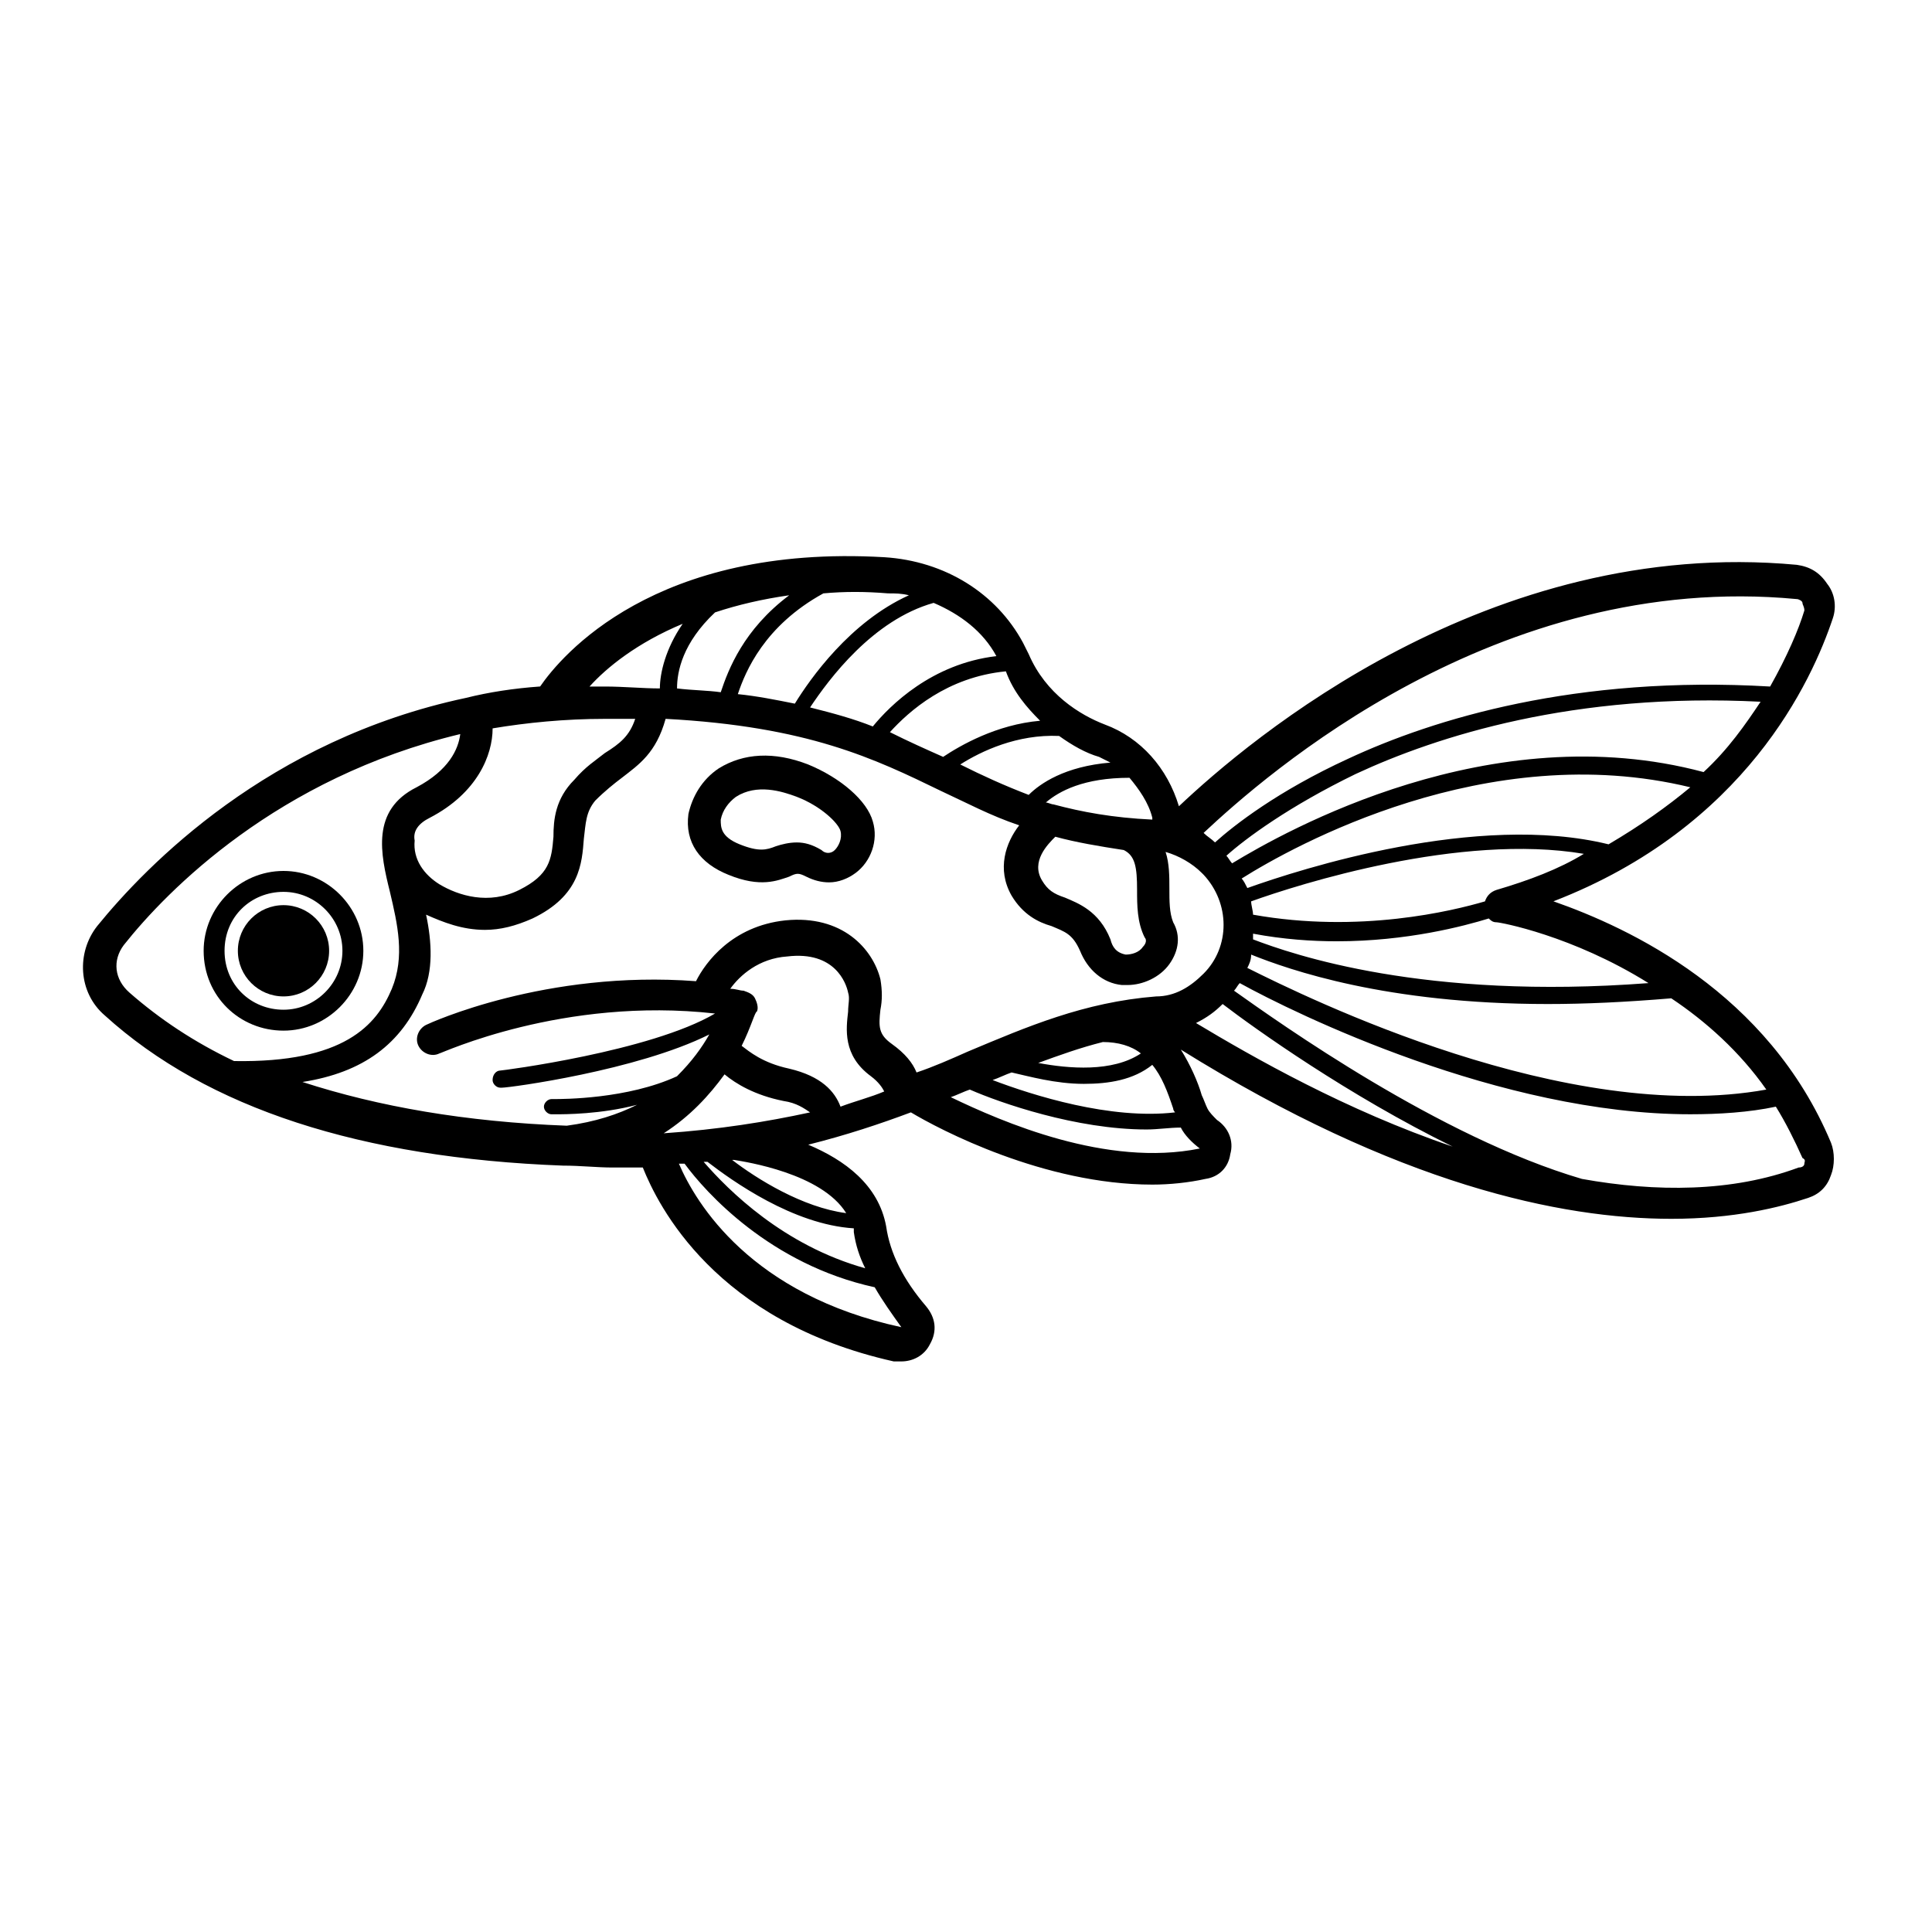 <?xml version="1.0" encoding="UTF-8"?>
<!-- Uploaded to: SVG Repo, www.svgrepo.com, Generator: SVG Repo Mixer Tools -->
<svg fill="#000000" width="800px" height="800px" version="1.1" viewBox="144 144 512 512" xmlns="http://www.w3.org/2000/svg">
 <g>
  <path d="m293.19 452.9c0.504 0 0.504 0 0 0 0.504 0 0.504 0 0 0 4.535 0 9.07 0.504 13.098 0.504h8.062c4.031 10.078 19.145 40.809 66.504 51.387h2.016c3.023 0 6.047-1.512 7.559-4.535 2.016-3.527 1.512-7.055-1.008-10.078-6.047-7.055-9.574-14.105-10.578-21.16-2.016-11.082-11.082-17.633-20.656-21.664 10.078-2.519 19.145-5.543 27.207-8.566 7.559 4.535 35.266 19.145 63.984 19.145 4.535 0 9.574-0.504 14.105-1.512 3.527-0.504 6.047-3.023 6.551-6.551 1.008-3.527-0.504-7.055-3.527-9.07-1.008-1.008-2.016-2.016-2.519-3.023-0.504-1.008-1.008-2.519-1.512-3.527-1.008-3.527-3.023-8.062-5.543-12.09 57.434 35.77 100.76 44.84 129.98 44.84 16.625 0 28.719-3.023 36.273-5.543 3.023-1.008 5.039-3.023 6.047-6.047 1.008-2.519 1.008-6.047 0-8.566-16.625-39.801-53.402-56.93-73.555-63.984 50.883-19.648 68.52-58.441 74.059-75.066 1.008-3.023 0.504-6.551-1.512-9.07-2.016-3.023-4.535-4.535-8.062-5.039-81.617-7.559-145.1 46.352-163.74 63.984-3.023-10.078-10.078-18.137-19.648-21.664-6.551-2.519-15.617-8.062-20.152-18.641-0.504-1.008-1.008-2.016-1.512-3.023-7.055-13.098-20.656-21.664-36.777-22.672-60.961-3.527-85.648 26.199-91.191 34.258-7.055 0.504-13.602 1.512-19.648 3.023-52.398 11.102-84.645 44.352-97.742 60.473-5.543 7.055-5.039 17.633 2.016 23.68 27.203 24.688 68.012 37.785 121.42 39.801zm-35.266-92.195c12.594-6.551 16.625-16.625 16.625-23.68 9.07-1.512 19.145-2.519 29.727-2.519h8.062c-1.512 4.535-4.031 6.551-8.062 9.07-2.519 2.016-5.039 3.527-8.062 7.055-5.039 5.039-5.543 10.578-5.543 15.113-0.504 6.047-1.008 10.078-9.07 14.105-8.062 4.031-16.121 1.512-21.16-1.512-4.031-2.519-7.055-6.551-6.551-11.586-0.5-2.523 1.012-4.539 4.035-6.047zm75.57-54.414c6.047-2.016 12.594-3.527 19.648-4.535-12.09 9.07-16.121 19.648-18.137 25.695-3.527-0.504-7.559-0.504-11.586-1.008-0.004-4.535 1.508-12.09 10.074-20.152zm-76.578 80.105c4.535 2.016 9.574 4.031 15.617 4.031 4.031 0 8.062-1.008 12.594-3.023 12.594-6.047 13.098-14.609 13.602-21.16 0.504-4.031 0.504-7.055 3.023-10.078 2.519-2.519 5.039-4.535 7.055-6.047 4.535-3.527 9.07-6.551 11.586-15.617 37.785 2.016 55.418 10.578 73.051 19.145 6.551 3.023 13.098 6.551 20.656 9.07-3.527 4.535-6.047 11.586-2.016 18.641 3.023 5.039 7.055 7.055 10.578 8.062 3.527 1.512 5.543 2.016 7.559 6.551 2.016 5.039 6.047 8.566 11.082 9.07h1.512c4.031 0 8.566-2.016 11.082-5.543 2.519-3.527 3.023-7.559 1.008-11.082-1.008-2.519-1.008-5.543-1.008-9.07 0-3.023 0-6.551-1.008-9.574 3.527 1.008 7.055 3.023 9.574 5.543l0.504 0.504c7.055 7.559 7.055 19.145 0 26.199-3.527 3.527-7.559 6.047-12.594 6.047-19.145 1.512-34.258 8.062-49.879 14.609-4.535 2.016-9.07 4.031-13.602 5.543-1.008-2.519-3.023-5.039-6.551-7.559s-3.527-4.535-3.023-9.07c0.504-2.519 0.504-5.039 0-8.062-2.016-8.062-10.078-17.129-25.191-15.617-14.105 1.512-21.16 11.082-23.68 16.121-39.801-3.023-70.535 11.082-71.539 11.586-2.016 1.008-3.023 3.527-2.016 5.543 1.008 2.016 3.527 3.023 5.543 2.016 0.504 0 32.746-15.113 73.051-10.578-17.129 10.078-56.426 15.113-56.93 15.113-1.008 0-2.016 1.008-2.016 2.519 0 1.008 1.008 2.016 2.016 2.016h0.504c2.016 0 35.77-4.535 54.914-14.105-2.016 3.527-4.535 7.055-8.566 11.082-13.098 6.047-30.23 6.047-32.746 6.047h-0.504c-1.008 0-2.016 1.008-2.016 2.016s1.008 2.016 2.016 2.016h1.008c2.519 0 12.09 0 21.664-2.519-5.039 2.519-11.082 4.535-18.641 5.543-26.703-1.008-49.879-5.039-70.031-11.586 16.121-2.519 26.199-10.078 31.738-23.176 3.035-6.047 2.531-14.109 1.02-21.164zm186.41-36.273c2.519 3.023 5.039 6.551 6.047 10.578v0.504c-10.578-0.504-18.641-2.016-26.199-4.031-0.504 0-1.512-0.504-2.016-0.504 3.527-3.019 10.078-6.547 22.168-6.547zm126.96 17.633c-34.762-8.566-81.617 6.551-95.723 11.586-0.504-1.008-1.008-2.016-1.512-2.519 13.602-8.566 64.992-37.281 118.9-24.184-6.047 5.043-13.098 10.078-21.664 15.117zm-158.2 60.457c4.535 1.008 11.586 3.023 19.145 3.023 6.551 0 13.098-1.008 18.137-5.039 2.519 3.023 4.031 7.055 5.543 11.586 0 0.504 0.504 1.008 0.504 1.008-17.129 2.016-37.785-4.535-48.367-8.566 1.512-0.5 3.527-1.508 5.039-2.012zm34.258-5.039c-7.559 5.039-19.145 4.031-27.207 2.519 5.543-2.016 11.082-4.031 17.129-5.543 4.035 0.004 7.559 1.012 10.078 3.023zm21.664-13.098c8.566 6.551 33.25 24.184 60.961 37.785-28.215-9.574-52.898-23.68-68.016-32.746 3.023-1.512 5.039-3.023 7.055-5.039zm-22.672-30.227c0 4.031 0 8.566 2.016 12.594 0.504 0.504 0.504 1.512-0.504 2.519-1.008 1.512-3.023 2.016-4.535 2.016-2.519-0.504-3.527-2.016-4.031-4.031-3.023-7.559-8.566-9.574-12.09-11.082-3.023-1.008-4.535-2.016-6.047-4.535-3.023-5.039 1.512-9.574 3.527-11.586 5.543 1.512 11.586 2.519 18.137 3.527 3.023 1.508 3.527 4.531 3.527 10.578zm-75.066 90.684c0.504 3.527 1.512 6.551 3.023 9.574-21.664-6.047-36.273-20.656-42.824-28.215h1.008c6.551 5.039 22.672 16.625 38.793 17.633v1.008zm-50.379-26.199c7.055-4.535 12.09-10.078 16.121-15.617 3.023 2.519 8.062 5.543 15.617 7.055 3.527 0.504 5.543 2.016 7.055 3.023-11.59 2.519-24.184 4.531-38.793 5.539zm33.25-17.129c-7.055-1.512-10.578-4.535-12.594-6.047 2.519-5.039 3.527-9.07 4.031-9.07 0.504-1.008 0-2.519-0.504-3.527-0.504-1.008-1.512-1.512-3.023-2.016-1.008 0-2.016-0.504-3.527-0.504 2.519-3.527 7.559-8.062 15.113-8.566 12.594-1.512 15.617 7.055 16.121 9.574 0.504 1.512 0 3.023 0 5.039-0.504 4.535-1.512 11.586 6.047 17.129 2.016 1.512 3.023 3.023 3.527 4.031-3.527 1.512-7.559 2.519-11.586 4.031-1.516-4.027-5.039-8.059-13.605-10.074zm-29.223 25.191h1.512c5.543 7.559 22.672 26.703 50.383 32.746 2.016 3.527 4.535 7.055 7.055 10.578-39.805-8.562-54.414-32.742-58.949-43.324zm44.336 13.098c-11.586-1.512-23.68-9.07-30.23-14.105h0.504c3.023 0.504 23.18 3.527 29.727 14.105zm93.711-17.129c-24.688 5.039-52.395-7.055-66-13.602 1.512-0.504 3.527-1.512 5.039-2.016 8.062 3.527 28.215 10.578 46.855 10.578 3.023 0 6.047-0.504 9.07-0.504 1.004 2.016 3.019 4.031 5.035 5.543zm160.21 4.031c0 0.504-0.504 1.008-1.512 1.008-17.633 6.551-37.785 6.551-57.434 3.023-37.785-11.082-80.105-41.312-92.195-49.879 0.504-0.504 1.008-1.512 1.512-2.016 14.609 8.062 69.023 34.762 119.4 34.762 7.559 0 15.617-0.504 22.672-2.016 2.519 4.031 5.039 9.07 7.055 13.602 1.004 0.508 0.5 1.012 0.5 1.516zm-10.078-19.648c-52.898 9.574-121.42-24.184-137.54-32.242 0.504-1.008 1.008-2.016 1.008-3.527 10.074 4.031 35.77 13.098 78.594 13.098 10.078 0 20.656-0.504 32.746-1.512 9.07 6.047 18.141 14.109 25.191 24.184zm-31.234-28.215c-59.449 4.535-94.211-7.559-104.79-11.586v-1.512c8.062 1.512 15.617 2.016 22.168 2.016 18.641 0 33.754-4.031 40.305-6.047 0.504 0.504 1.008 1.008 2.016 1.008s20.152 3.527 40.305 16.121zm-40.305-24.684c-1.512 0.504-2.519 1.512-3.023 3.023-8.566 2.519-33.25 8.566-61.465 3.527 0-1.008-0.504-2.519-0.504-3.527 12.594-4.535 55.418-18.137 88.168-12.594-6.551 4.027-14.613 7.051-23.176 9.57zm54.914-31.238c-56.426-15.113-110.84 15.617-124.95 24.184-0.504-0.504-1.008-1.512-1.512-2.016 5.039-4.535 16.625-13.098 34.258-21.664 21.664-10.078 57.938-21.664 107.31-19.145-4.031 6.047-8.562 12.594-15.113 18.641zm24.688-45.848c0.504 0 1.512 0.504 1.512 1.008 0 0.504 0.504 1.008 0.504 2.016-1.512 5.039-4.535 12.09-9.07 20.152-51.387-3.023-89.176 8.566-111.85 19.145-18.641 8.566-30.23 17.633-35.266 22.168-1.008-1.008-2.016-1.512-3.023-2.519 16.125-15.113 77.59-69.523 157.19-61.969zm-181.88 43.328c-12.09 1.008-18.641 5.543-21.664 8.566-6.551-2.519-12.09-5.039-18.137-8.062 5.543-3.527 15.113-8.062 26.199-7.559 3.527 2.519 7.055 4.535 10.578 5.543 1.008 0.504 2.016 1.008 3.023 1.512zm-18.641-11.082c-11.586 1.008-21.16 6.551-25.695 9.574-4.535-2.016-9.07-4.031-14.105-6.551 5.039-5.543 15.113-14.609 30.73-16.121 2.016 5.539 5.543 9.57 9.07 13.098zm-11.59-17.129c-17.129 2.016-28.215 13.098-32.746 18.641-5.039-2.016-10.578-3.527-16.625-5.039 5.039-7.559 16.625-23.176 32.746-27.711 7.055 3.023 13.098 7.559 16.625 14.109zm-23.176-16.125c-15.617 7.055-26.199 22.168-30.23 28.719-5.035-1.008-10.074-2.016-15.109-2.519 2.016-6.047 7.055-18.137 22.672-26.703 5.543-0.504 11.082-0.504 17.129 0 2.016 0 3.523 0 5.539 0.504zm-59.953 7.559c-4.535 6.551-6.047 13.098-6.047 17.129-4.535 0-9.574-0.504-14.609-0.504h-4.031c4.535-5.035 12.598-11.586 24.688-16.625zm-148.12 85.145c11.586-14.609 40.809-44.336 89.176-55.922-0.504 4.031-3.023 9.574-11.586 14.105-12.09 6.047-9.574 17.633-7.055 27.711 2.016 8.566 4.031 17.129 0.504 25.695-4.031 9.574-12.594 19.648-41.816 19.145-10.578-5.039-19.648-11.082-27.711-18.137-4.031-3.531-4.535-8.566-1.512-12.598z"/>
  <path d="m219.13 417.13c11.586 0 21.16-9.574 21.16-21.16s-9.574-21.16-21.16-21.16c-11.586 0-21.16 9.574-21.16 21.16 0 12.09 9.57 21.16 21.16 21.16zm0-36.777c8.566 0 15.617 7.055 15.617 15.617 0 8.566-7.055 15.617-15.617 15.617-8.566 0-15.621-6.551-15.621-15.617 0-9.07 7.055-15.617 15.621-15.617z"/>
  <path d="m231.22 395.97c0 6.676-5.414 12.09-12.09 12.09-6.68 0-12.094-5.414-12.094-12.09 0-6.68 5.414-12.094 12.094-12.094 6.676 0 12.09 5.414 12.09 12.094"/>
  <path d="m337.02 375.82c8.566 3.527 13.098 1.512 16.121 0.504 2.016-1.008 2.519-1.008 4.535 0 2.016 1.008 4.031 1.512 6.047 1.512 2.519 0 5.039-1.008 7.055-2.519 4.031-3.023 6.047-8.566 4.535-13.602-1.512-5.543-8.566-11.586-17.129-15.113-9.07-3.527-17.129-3.023-23.68 1.008-4.535 3.023-7.055 7.559-8.062 12.09-1.012 7.555 3.019 13.098 10.578 16.121zm-2.016-14.609c0.504-2.519 2.016-4.535 4.031-6.047 5.543-3.527 12.09-1.512 16.121 0 6.551 2.519 11.082 7.055 11.586 9.07s-0.504 4.031-1.512 5.039c-1.008 1.008-2.519 1.008-3.527 0-2.519-1.512-4.535-2.016-6.551-2.016s-4.031 0.504-5.543 1.008c-2.519 1.008-4.535 1.512-9.574-0.504-5.031-2.019-5.031-4.539-5.031-6.551z"/>
 </g>
</svg>